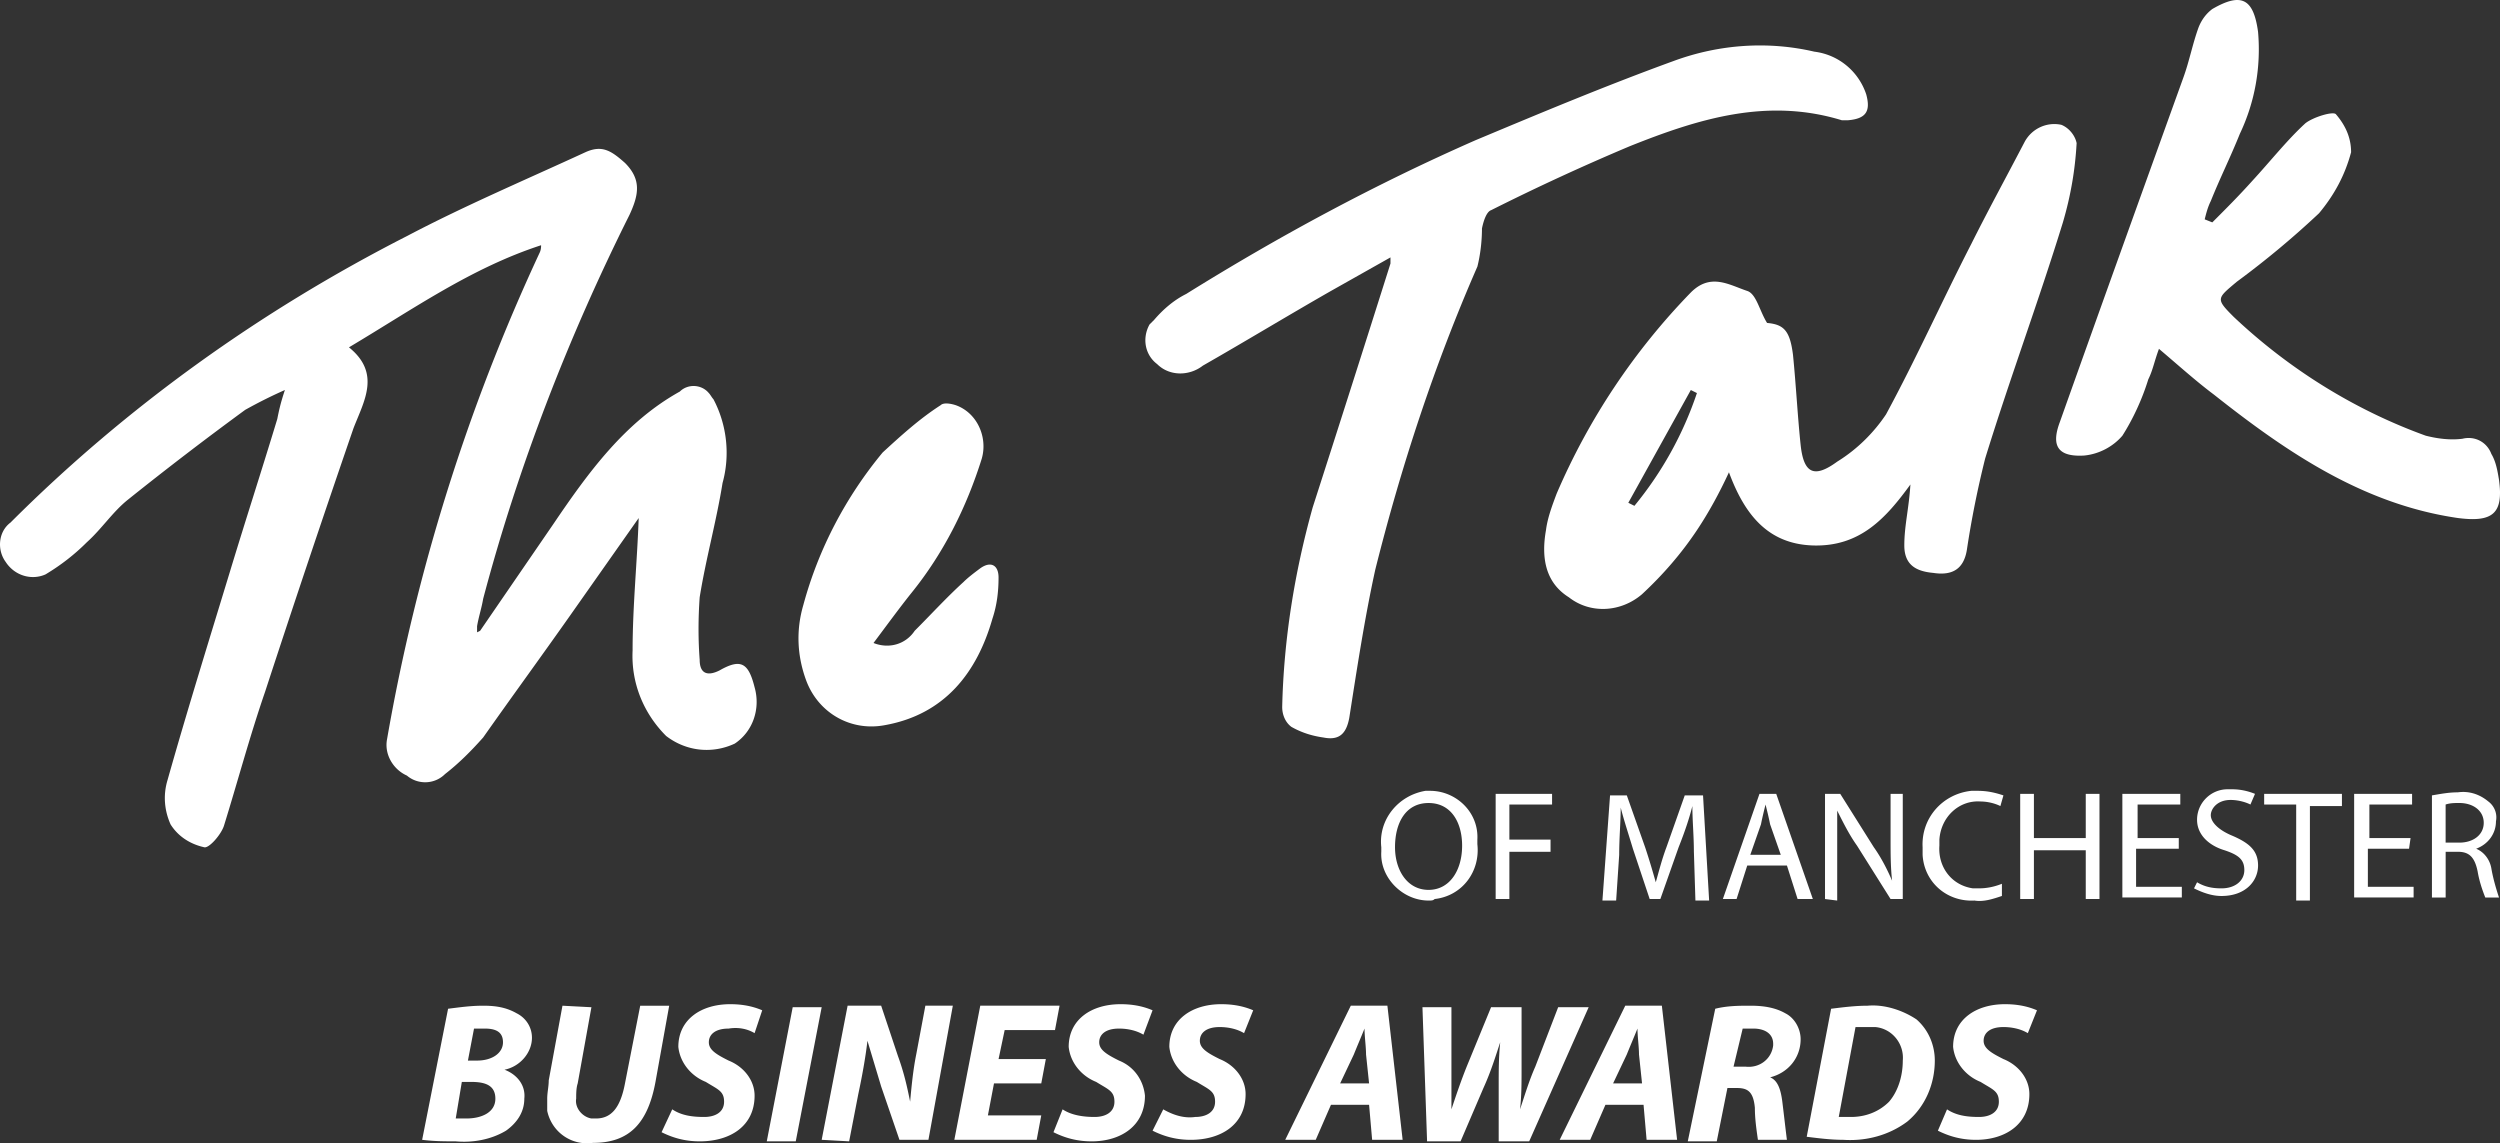 <svg xmlns="http://www.w3.org/2000/svg" width="164" height="75" fill="#FFF"><rect width="100%" height="100%" fill="#333333" stroke="none"/><path d="M31.495 41.381l4.801-6.998c2.301-3.399 4.701-6.698 8.302-8.698.5-.5 1.4-.5 1.901.1.1.1.2.3.3.4.9 1.7 1.1 3.699.6 5.499-.4 2.499-1.1 4.999-1.5 7.498-.1 1.4-.1 2.799 0 4.099 0 .9.5 1.1 1.3.7 1.4-.8 1.901-.5 2.301 1.1.4 1.4-.1 2.899-1.3 3.699-1.5.7-3.201.5-4.501-.5-1.5-1.5-2.301-3.499-2.201-5.599 0-2.899.3-5.799.4-8.698l-4.501 6.398c-1.901 2.699-3.801 5.299-5.702 7.998-.8.9-1.6 1.7-2.501 2.399-.7.7-1.801.7-2.501.1-.9-.4-1.5-1.4-1.3-2.399a127.17 127.17 0 0110.003-31.892c.1-.2.1-.4.1-.5-4.601 1.5-8.402 4.199-12.604 6.698 2.101 1.7 1 3.499.3 5.299A1170.154 1170.154 0 0017.39 45.38c-1 2.899-1.801 5.899-2.701 8.798-.2.6-1 1.5-1.3 1.4-.9-.2-1.701-.7-2.201-1.5-.4-.9-.5-1.9-.2-2.899 1.3-4.599 2.701-9.098 4.101-13.697 1-3.299 2.101-6.698 3.101-9.998.1-.5.2-1 .5-1.9-.9.4-1.701.8-2.601 1.3a222.84 222.84 0 00-7.702 5.899c-1 .8-1.701 1.9-2.701 2.799-.8.8-1.701 1.5-2.701 2.099-.9.4-2.001.1-2.601-.8h.002c-.6-.8-.5-2 .3-2.599 7.602-7.598 16.405-13.897 26.008-18.795 3.801-2 7.802-3.699 11.703-5.499 1.1-.5 1.701-.1 2.601.7 1.1 1.1.9 2.099.3 3.399-4.001 7.998-7.302 16.496-9.603 25.194-.1.6-.3 1.2-.4 1.8v.4l.2-.1zm93.828-9.598c-1.6 2.199-3.301 4.099-6.402 3.999-3.001-.1-4.501-2.099-5.502-4.799-.6 1.3-1.3 2.599-2.101 3.799-1 1.5-2.201 2.899-3.601 4.199-1.4 1.2-3.401 1.3-4.801.2-1.6-1-1.801-2.699-1.5-4.399.1-.8.4-1.6.7-2.399a43.57 43.57 0 018.803-13.197c1.3-1.3 2.501-.5 3.701-.1.6.2.8 1.3 1.3 2.099 1.1.1 1.5.5 1.701 2.099.2 2 .3 3.999.5 5.899s.9 2.199 2.401 1.1c1.3-.8 2.401-1.9 3.201-3.099 2.001-3.699 3.701-7.498 5.602-11.197 1.1-2.199 2.301-4.399 3.501-6.698.5-.9 1.5-1.3 2.401-1.1.5.2.9.7 1 1.2-.1 1.8-.4 3.499-.9 5.199-1.6 5.199-3.501 10.297-5.102 15.496-.5 2-.9 3.999-1.2 5.999-.2 1.2-.9 1.7-2.201 1.5-1.1-.1-1.901-.5-1.901-1.8s.3-2.399.4-3.999zm-18.506 1.2l.4.2a23.338 23.338 0 004.101-7.398l-.4-.2-4.101 7.398z"/><path d="M91.213 16.887l-3.901 2.199c-2.801 1.6-5.602 3.299-8.402 4.899-.9.7-2.201.7-3.001-.1-.8-.6-1-1.7-.5-2.599l.3-.3c.6-.7 1.3-1.3 2.101-1.7 6.102-3.799 12.404-7.198 19.006-10.097 4.301-1.8 8.603-3.599 13.004-5.199 3.001-1.1 6.202-1.3 9.203-.6 1.6.2 2.901 1.3 3.401 2.799.3 1.1 0 1.6-1.2 1.7h-.4c-4.901-1.5-9.403-.1-13.904 1.7a149.927 149.927 0 00-9.103 4.199c-.3.1-.5.7-.6 1.2 0 .8-.1 1.7-.3 2.499-2.801 6.398-5.001 13.097-6.702 19.895-.7 3.199-1.2 6.498-1.701 9.698-.2 1.1-.7 1.5-1.701 1.3-.7-.1-1.4-.3-2.101-.7-.4-.3-.6-.8-.6-1.3.1-4.399.8-8.798 2.001-13.097a3092.284 3092.284 0 005.102-15.996v-.4zm53.916-2.3c.9-.9 1.701-1.7 2.601-2.699 1.2-1.3 2.301-2.699 3.501-3.799.5-.4 1.801-.8 2.001-.6.6.7 1 1.5 1 2.499-.4 1.5-1.1 2.799-2.101 3.999a58.54 58.54 0 01-5.402 4.499c-1.3 1.1-1.4 1.1-.2 2.299 3.601 3.399 7.902 6.098 12.604 7.798.8.2 1.6.3 2.401.2.8-.2 1.6.2 1.901 1 .3.5.4 1.1.5 1.7.3 2.199-.4 2.799-2.701 2.499-6.202-.9-11.203-4.299-16.005-8.098-1.2-.9-2.301-1.9-3.601-2.999-.3.8-.4 1.4-.7 2-.4 1.3-1 2.599-1.701 3.699-.6.7-1.5 1.2-2.501 1.3-1.701.1-2.201-.6-1.6-2.199 2.701-7.598 5.402-15.096 8.102-22.594.4-1.1.6-2.199 1-3.299.2-.5.5-.9.9-1.2 1.901-1.1 2.701-.7 3.001 1.5.2 2.299-.2 4.599-1.2 6.698-.6 1.5-1.3 2.899-1.901 4.399-.2.4-.3.8-.4 1.2l.5.2zM57.303 42.18c1 .4 2.101.1 2.701-.8 1.1-1.1 2.101-2.199 3.201-3.199.3-.3.7-.6 1.1-.9.7-.5 1.2-.2 1.2.6 0 .9-.1 1.8-.4 2.699-1 3.499-3.101 6.298-7.102 6.998-2.201.4-4.301-.8-5.102-2.899-.6-1.6-.7-3.299-.2-4.999 1-3.699 2.801-7.098 5.202-9.998 1.2-1.1 2.401-2.199 3.801-3.099.2-.2.7-.1 1 0 1.4.5 2.101 2.099 1.701 3.499-1 3.199-2.501 6.198-4.601 8.798-.8 1-1.6 2.099-2.501 3.299zm36.411 16.896c-1.701 0-3.201-1.5-3.101-3.199v-.3c-.2-1.8 1.1-3.399 2.901-3.699h.3c1.701 0 3.201 1.4 3.101 3.199v.3c.2 1.8-1 3.399-2.801 3.599-.1.1-.2.1-.4.1zm0-.7c1.4 0 2.201-1.3 2.201-2.899 0-1.5-.7-2.799-2.201-2.799s-2.201 1.3-2.201 2.899c0 1.5.8 2.799 2.201 2.799zm4.401-6.298h3.701v.7h-2.801v2.299h2.701v.8h-2.701v3.099h-.9v-6.898zm13.004 3.799c0-1-.1-2.099-.1-2.999-.2.8-.5 1.7-.9 2.699l-1.2 3.399h-.7l-1.1-3.299c-.3-1-.6-1.9-.8-2.699 0 .9-.1 2-.1 3.099l-.2 2.999h-.9l.5-6.898h1.1l1.2 3.399c.3.9.5 1.6.7 2.299.2-.7.4-1.5.7-2.299l1.2-3.399h1.2l.4 6.898h-.9l-.1-3.199zm3.501.9l-.7 2.199h-.9l2.401-6.898h1.1l2.401 6.898h-1l-.7-2.199h-2.601zm2.2-.7l-.7-2c-.1-.5-.2-.9-.3-1.3-.1.4-.2.8-.3 1.3l-.7 2h2.001zm2.901 2.899v-6.898h1l2.201 3.499c.5.7.9 1.5 1.2 2.199-.1-.9-.1-1.8-.1-2.799v-2.899h.8v6.898h-.8l-2.201-3.499c-.5-.7-.9-1.5-1.3-2.299v5.899l-.8-.1zm11.604-.2c-.6.2-1.2.4-1.801.3-1.801.1-3.301-1.2-3.401-2.999v-.5c-.1-1.9 1.3-3.499 3.201-3.699h.4c.6 0 1.1.1 1.701.3l-.2.7c-.4-.2-.9-.3-1.3-.3-1.4-.1-2.601 1-2.701 2.499v.4c-.1 1.4.8 2.599 2.201 2.799h.4c.5 0 1-.1 1.5-.3v.8zm2.1-6.698v2.899h3.401v-2.899h.9v6.898h-.9v-3.199h-3.401v3.199h-.9v-6.898h.9zm9.403 3.599h-2.701v2.499h3.001v.7h-3.901v-6.798h3.801v.7h-2.801v2.199h2.701v.7h-.1zm1.3 2.2c.5.3 1 .4 1.6.4.9 0 1.5-.5 1.5-1.2s-.4-1-1.3-1.3c-1-.3-1.801-1-1.801-2 0-1.1.9-2 2.001-2h.3c.5 0 1 .1 1.5.3l-.3.7c-.4-.2-.9-.3-1.3-.3-.9 0-1.3.6-1.3 1s.4.9 1.3 1.3c1.2.5 1.801 1 1.801 2s-.8 2-2.401 2c-.6 0-1.2-.2-1.801-.5l.2-.4zm6.502-5.099h-2.101v-.7h5.102v.8h-2.101v6.198h-.9v-6.298zm7.403 2.899h-2.701v2.499h3.001v.7h-3.901v-6.798h3.801v.7h-2.801v2.199h2.701l-.1.7zm1.5-3.499c.6-.1 1.1-.2 1.701-.2.7-.1 1.4.1 2.001.6.4.3.6.8.5 1.3 0 .8-.5 1.5-1.3 1.8.5.2.9.7 1 1.3s.3 1.3.5 1.9h-.9c-.2-.5-.4-1.1-.5-1.7-.2-1-.6-1.3-1.3-1.3h-.8v2.999h-.9v-6.698zm.9 3.099h.9c.9 0 1.6-.5 1.6-1.3s-.7-1.3-1.6-1.3c-.3 0-.6 0-.9.1v2.499zM29.394 66.174c.8-.1 1.5-.2 2.301-.2s1.5.1 2.201.5c.6.3 1 .9 1 1.6 0 1-.8 1.9-1.801 2.099.8.3 1.4 1 1.3 1.9 0 .9-.5 1.6-1.2 2.099-1 .6-2.201.8-3.301.7-.7 0-1.4 0-2.201-.1l1.701-8.598zm.501 7.199h.7c1 0 1.901-.4 1.901-1.3s-.7-1.1-1.6-1.1h-.6l-.4 2.399zm.8-3.799h.6c1 0 1.701-.5 1.701-1.2s-.5-.9-1.2-.9h-.7l-.4 2.099zm8.102-3.5l-.9 4.999c-.1.3-.1.7-.1 1-.1.6.4 1.2 1 1.3h.3c1 0 1.6-.7 1.901-2.299l1-5.099h1.901l-.9 4.999c-.5 2.699-1.701 3.999-4.101 3.999-1.4.2-2.701-.7-3.001-2.099v-.8c0-.4.1-.8.1-1.2l.9-4.899 1.901.1zm5.302 6.699c.6.4 1.3.5 2.101.5.7 0 1.3-.3 1.3-1s-.4-.8-1.2-1.3c-1-.4-1.701-1.3-1.801-2.299 0-1.8 1.5-2.799 3.401-2.799.7 0 1.4.1 2.101.4l-.5 1.5c-.5-.3-1.1-.4-1.701-.3-.9 0-1.3.4-1.3.9s.5.8 1.3 1.2c1 .4 1.701 1.3 1.701 2.299 0 2-1.6 2.999-3.601 2.999-.9 0-1.701-.2-2.501-.6l.7-1.5zm9.803-6.699l-1.701 8.798H50.3l1.701-8.798h1.901zm0 8.698l1.701-8.798h2.201l1.1 3.299c.4 1.1.6 2 .8 2.999.1-1.1.2-2.099.4-3.099l.6-3.199h1.801l-1.6 8.798h-1.901l-1.2-3.499-.9-2.999c-.1.9-.3 2.099-.6 3.499l-.6 3.099-1.801-.1zm14.404-3.699h-3.101l-.4 2.099h3.501l-.3 1.6h-5.402l1.701-8.798h5.202l-.3 1.6h-3.301l-.4 1.9h3.101l-.3 1.6zm1.4 1.7c.6.4 1.4.5 2.101.5s1.3-.3 1.3-1-.4-.8-1.2-1.3c-1-.4-1.701-1.3-1.801-2.299 0-1.8 1.5-2.799 3.401-2.799.7 0 1.4.1 2.101.4l-.6 1.6c-.5-.3-1.1-.4-1.6-.4-.9 0-1.3.4-1.3.9s.5.8 1.3 1.2c1 .4 1.6 1.3 1.701 2.299 0 2-1.6 2.999-3.501 2.999-.9 0-1.701-.2-2.501-.6l.6-1.5zm6.602 0c.7.4 1.4.6 2.101.5.7 0 1.3-.3 1.3-1s-.4-.8-1.2-1.3c-1-.4-1.701-1.3-1.801-2.299 0-1.8 1.5-2.799 3.401-2.799.7 0 1.4.1 2.101.4l-.6 1.5c-.5-.3-1.1-.4-1.6-.4-.9 0-1.3.4-1.3.9s.5.8 1.3 1.2c1 .4 1.701 1.3 1.701 2.299 0 2-1.6 2.999-3.601 2.999-.9 0-1.701-.2-2.501-.6l.7-1.4zm11.004-.3l-1 2.299h-2.001l4.301-8.798h2.401l1 8.798h-2.001l-.2-2.299h-2.501zm2.5-1.4l-.2-1.9c0-.5-.1-1.2-.1-1.7-.2.5-.5 1.2-.7 1.7l-.9 1.9h1.901zm3.801 3.699l-.3-8.698h1.901v6.698c.3-.9.6-1.8 1-2.799l1.6-3.899h2.001v3.899c0 1.1 0 1.9-.1 2.799.3-.9.6-1.9 1-2.799l1.5-3.899h2.001l-3.901 8.798h-2.001v-3.599c0-1.1 0-1.9.1-2.899-.3.9-.6 1.9-1.1 2.999l-1.5 3.499h-2.201v-.1zm11.704-2.299l-1 2.299h-2.001l4.301-8.798h2.401l1 8.798h-2.001l-.2-2.299h-2.501zm2.401-1.4l-.2-1.9c0-.5-.1-1.2-.1-1.7-.2.5-.5 1.2-.7 1.7l-.9 1.9h1.901zm4.801-4.899c.8-.2 1.6-.2 2.301-.2.8 0 1.6.1 2.301.5.6.3 1 1 1 1.7 0 1.2-.8 2.199-2.001 2.499.5.2.7.8.8 1.6.1.8.2 1.7.3 2.499h-1.901c-.1-.7-.2-1.4-.2-2.099-.1-1.1-.5-1.3-1.2-1.3h-.6l-.7 3.499h-1.901l1.801-8.698zm1.2 3.8h.8c.9.1 1.701-.5 1.801-1.4v-.1c0-.7-.6-1-1.3-1h-.7l-.6 2.499zm6.402-3.8c.8-.1 1.6-.2 2.401-.2 1.1-.1 2.301.3 3.201.9.8.7 1.2 1.7 1.2 2.699 0 1.5-.6 2.999-1.801 3.999-1.2.9-2.701 1.3-4.201 1.2-.8 0-1.6-.1-2.401-.2l1.6-8.398zm.501 7.099h.8c.9 0 1.801-.3 2.501-1 .6-.7.9-1.7.9-2.699.1-1.1-.7-2.099-1.801-2.199h-1.3l-1.1 5.899zm7.102-.5c.6.4 1.3.5 2.101.5.7 0 1.3-.3 1.3-1s-.4-.8-1.2-1.3c-1-.4-1.701-1.3-1.801-2.299 0-1.8 1.5-2.799 3.401-2.799.7 0 1.4.1 2.101.4l-.6 1.5c-.5-.3-1.1-.4-1.6-.4-.9 0-1.3.4-1.3.9s.5.8 1.3 1.2c1 .4 1.701 1.3 1.701 2.299 0 2-1.6 2.999-3.501 2.999-.9 0-1.701-.2-2.501-.6l.6-1.4z"/></svg>